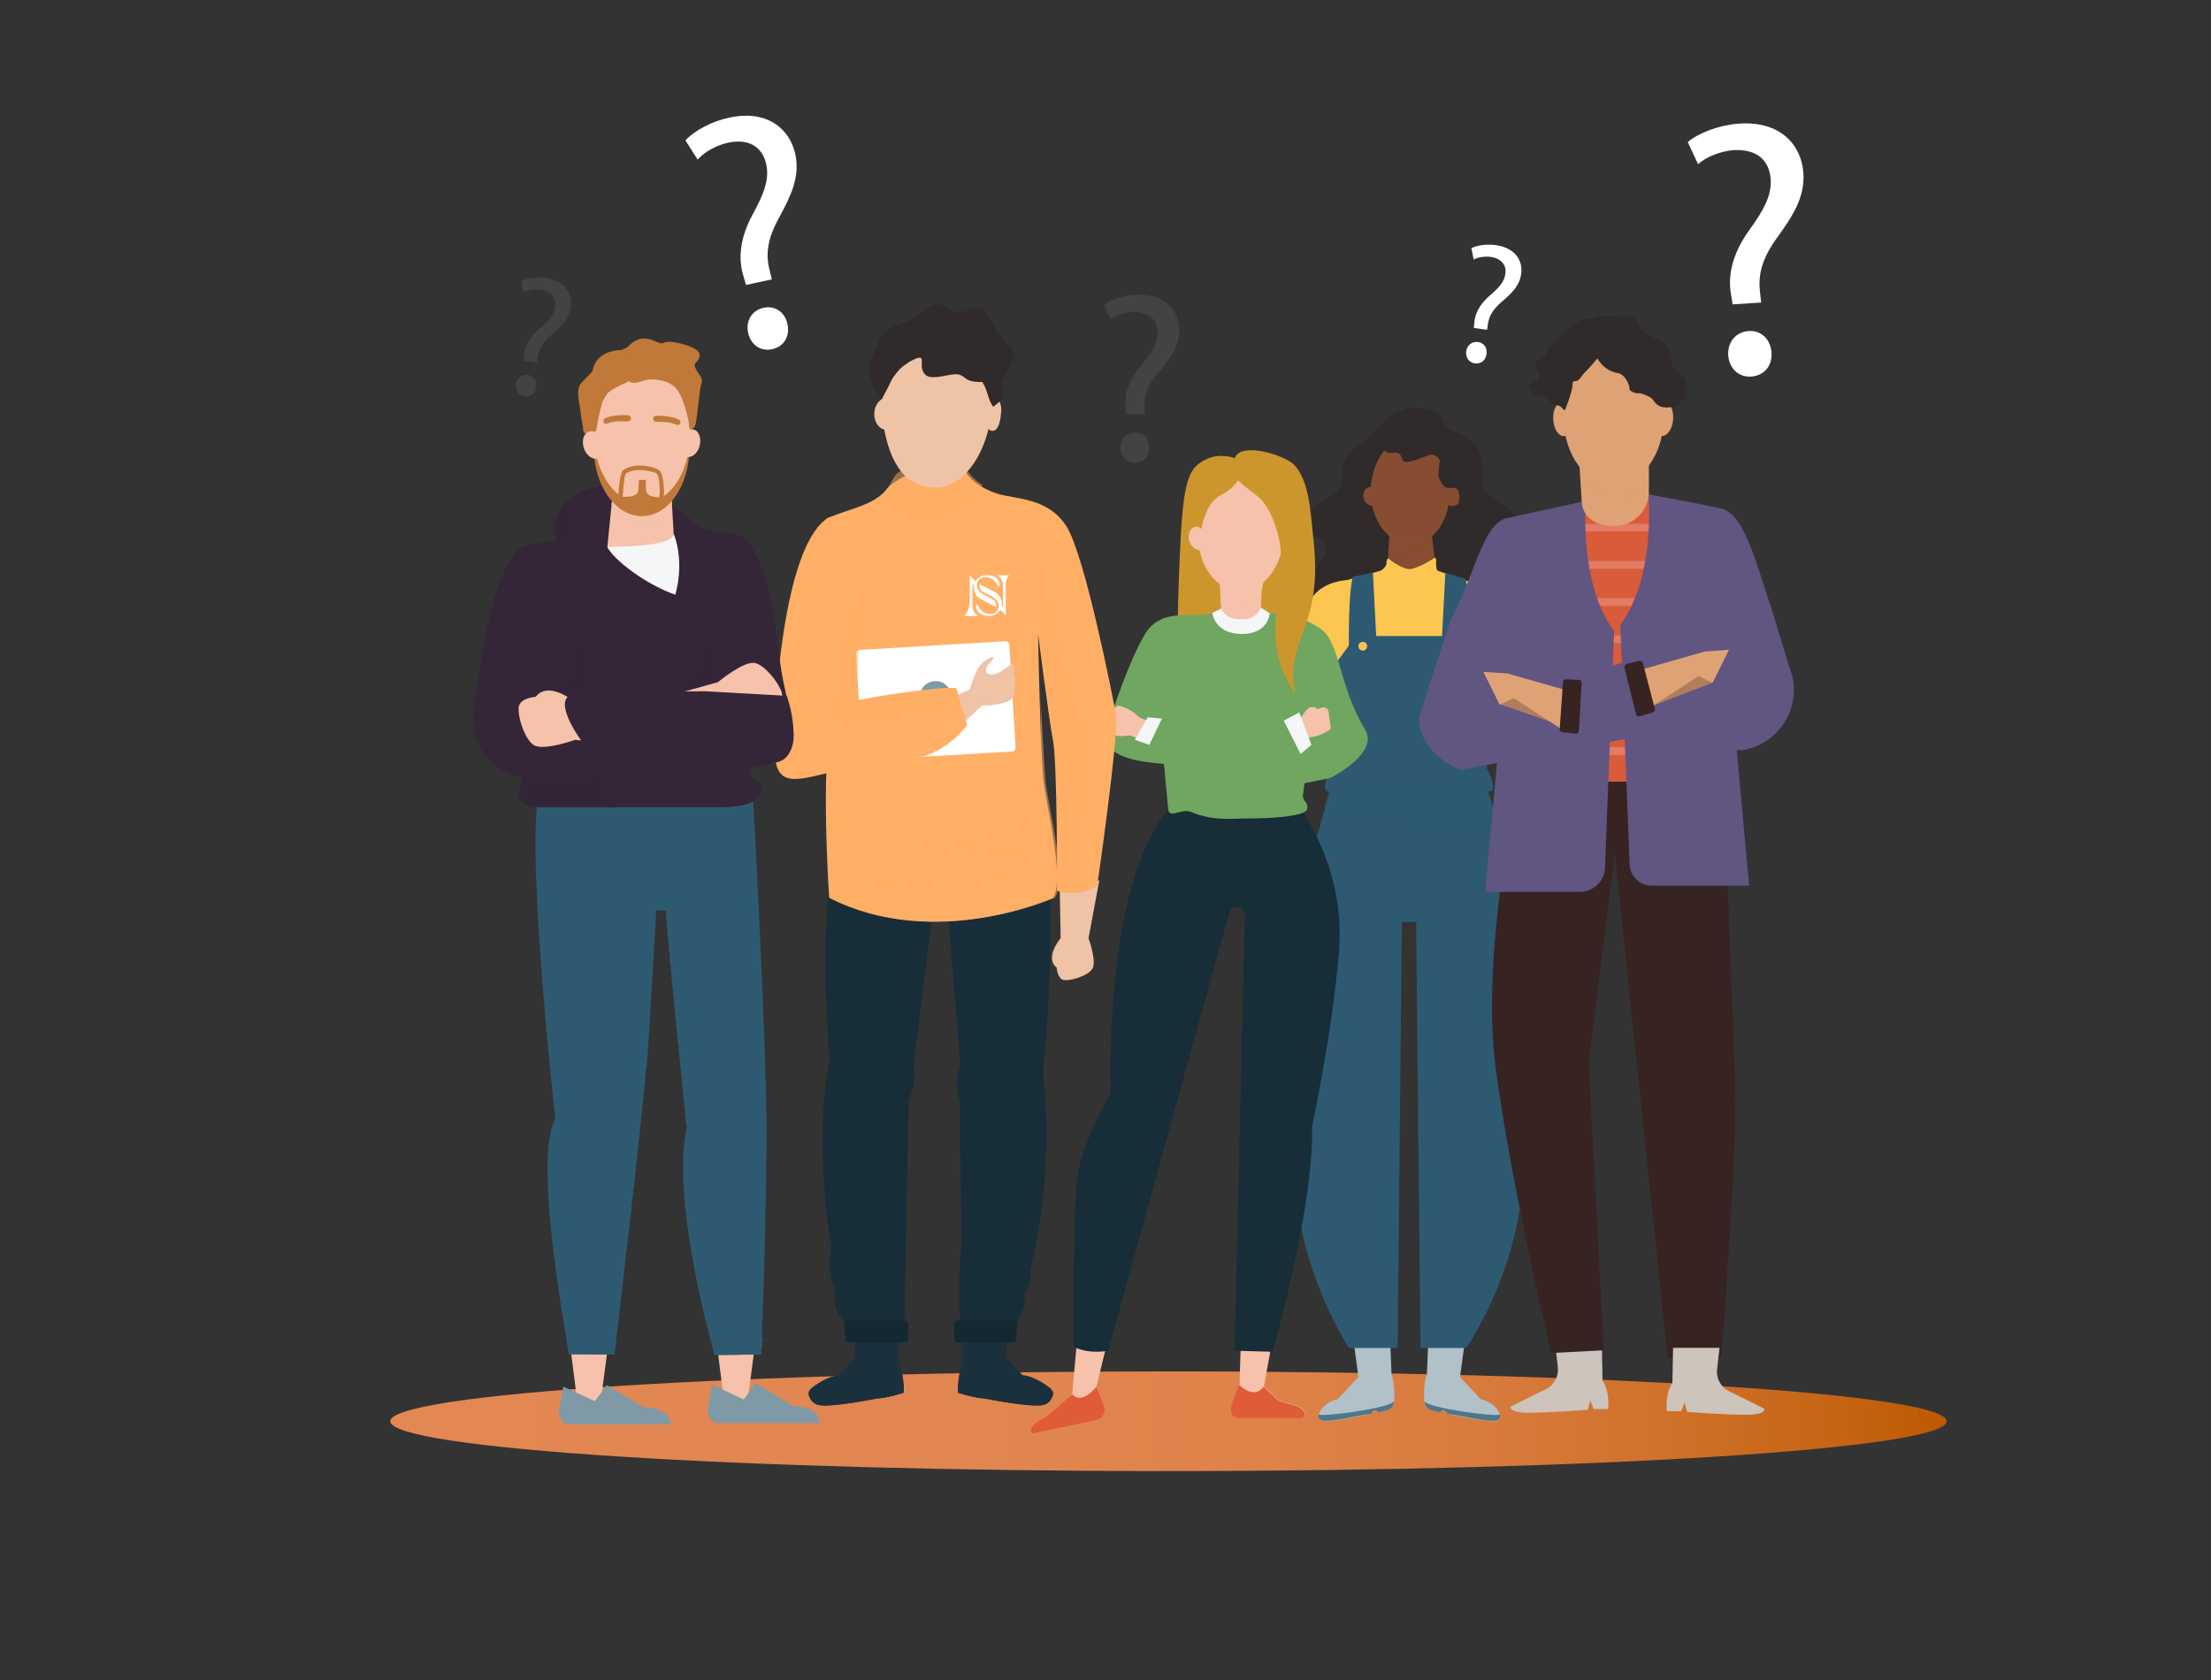 <?xml version="1.0" encoding="utf-8"?>
<!-- Generator: Adobe Illustrator 28.2.0, SVG Export Plug-In . SVG Version: 6.00 Build 0)  -->
<svg version="1.1" id="Layer_1" xmlns="http://www.w3.org/2000/svg" xmlns:xlink="http://www.w3.org/1999/xlink" x="0px" y="0px"
	 viewBox="0 0 1069 812.5" style="enable-background:new 0 0 1069 812.5;" xml:space="preserve">
<rect x="0" y="0" width="1069" height="812.5" fill="#333333" stroke="none"/>
<style type="text/css">
	.st0{fill:url(#SVGID_1_);}
	.st1{fill:#302A2A;}
	.st2{fill:#864D32;}
	.st3{opacity:0.5;}
	.st4{fill:#B0C1C9;}
	.st5{fill:#517688;}
	.st6{fill:#2D5A71;}
	.st7{opacity:0.5;fill:#2D5A71;}
	.st8{fill:#FDC651;}
	.st9{fill:#CD962C;}
	.st10{fill:#F6C2AB;}
	.st11{fill:#DF5C36;}
	.st12{fill:#172D38;}
	.st13{fill:#70A660;}
	.st14{opacity:0.5;fill:#70A660;}
	.st15{fill:#F4F6F8;}
	.st16{fill:#CDC4BC;}
	.st17{fill:#372322;}
	.st18{fill:#DA5B3A;}
	.st19{fill:#3638B6;}
	.st20{fill:#E47B64;}
	.st21{fill:#615582;}
	.st22{fill:#B17D5D;}
	.st23{fill:#DEA274;}
	.st24{fill:#EFC3A6;}
	.st25{fill:#1A313D;}
	.st26{fill:#132830;}
	.st27{fill:#FFAF66;}
	.st28{opacity:0.5;fill:#FFAF66;}
	.st29{fill:#403241;}
	.st30{fill:#FFFFFF;}
	.st31{fill:#8099A7;}
	.st32{fill:#352538;}
	.st33{opacity:0.5;fill:#352538;}
	.st34{opacity:0.5;fill:#F6C2AB;}
	.st35{fill:#C1793A;}
	.st36{fill:#F5F6F8;}
	.st37{fill:#434343;}
	.st38{fill:none;}
</style>
<g>
	<linearGradient id="SVGID_1_" gradientUnits="userSpaceOnUse" x1="188.661" y1="687.268" x2="941.163" y2="687.268">
		<stop  offset="0" style="stop-color:#E38753"/>
		<stop  offset="0.377" style="stop-color:#E28651"/>
		<stop  offset="0.564" style="stop-color:#DE8249"/>
		<stop  offset="0.708" style="stop-color:#D87A3C"/>
		<stop  offset="0.831" style="stop-color:#CF7029"/>
		<stop  offset="0.939" style="stop-color:#C46311"/>
		<stop  offset="1" style="stop-color:#BC5900"/>
	</linearGradient>
	<path class="st0" d="M941.2,687.3c0,13.3-168.5,24.1-376.2,24.1c-207.8,0-376.3-10.8-376.3-24.1c0-13.3,168.5-24.1,376.3-24.1
		C772.7,663.2,941.2,674,941.2,687.3z"/>
	<g>
		<g>
			<path class="st1" d="M733.1,273.2c-4.8,6.1-12.2,11.1-20.2,11.3c-0.8,0-2,0.1-3.8,0.2c-12.6,1-48.3,4.7-64.1,6.4
				c-4.7,0.5-7.6,0.8-7.7,0.8c-1.9,0.2-3.3-6.7-3.4-7.7c-0.2-3.5,1-6.9,2.7-9.9c1.7-3.1,5.5-6.6,4.1-10.5c-1.2-3.4-6-4.1-8-7.1
				c-1.5-2.2-1.2-5.1-0.1-7.5c1.7-3.5,4.9-6.4,8.4-8c3-1.4,5.6-3,6.9-5.8c0.3-0.6,0.5-1.3,0.7-2c0.9-4.2,0.1-9.5,2.9-13.1
				c2.4-3.1,8.2-6.3,13.6-12.4c0.9-1,1.7-1.9,2.6-2.7c0.2-0.2,0.4-0.4,0.6-0.6c4.6-4.2,9.5-6.8,13.6-7.1c5.1-0.3,13.6,0.9,15.5,5.8
				c1.9,4.9,4.3,4.3,7.3,6.1c3.1,1.9,10,3.4,11.6,14.1c0.9,6,0,8.8,0,10.9c0,1.2,0.3,2.1,1.3,3.1c0.4,0.4,0.8,0.8,1.4,1.2
				c5.2,3.9,10.7,7,13.8,12C736.3,255.8,737.9,267.1,733.1,273.2z"/>
		</g>
		<g>
			<path class="st1" d="M733.1,273.2c-4.8,6.1-12.2,11.1-20.2,11.3c-0.8,0-2,0.1-3.8,0.2c0.4-2.5,0.8-5.5,0.6-7.5
				c-0.4-4.1-0.7-2.3-1.6-5c-0.9-2.7,1.8-7,1.6-10.2c-0.2-3.2-3.8-5.2-5.4-10.9c-1.6-5.7,1.9-9.2,1.9-9.2l10.3-7.6
				c0,1.2,0.3,2.1,1.3,3.1c0.4,0.4,0.8,0.8,1.4,1.2c5.2,3.9,10.7,7,13.8,12C736.3,255.8,737.9,267.1,733.1,273.2z"/>
		</g>
		<g>
			<path class="st2" d="M694.7,281.5c-1.9,0.8-4.2,1.6-6.8,2.1H676c-1.8-0.4-3.6-0.9-5.4-1.7l0.1-6.5l1-15.3l0.1-1.2l0.2-2.8l20,0.5
				l0.3,2.6l0.6,5.1l1.4,11.1L694.7,281.5z"/>
		</g>
		<g>
			<path class="st2" d="M706.6,241c-0.7,2.6-3,4.2-5.2,3.6c-2.2-0.6-3.5-3.1-2.8-5.7c0.7-2.6,3-4.2,5.2-3.6
				C706,235.9,707.2,238.4,706.6,241z"/>
		</g>
		<g>
			<path class="st1" d="M664.2,247.4c0,0,1.8,9.2-1.5,15.1c-3.3,5.9-4.6,6.2-3.3,11.6c1.4,5.4,1.7,4.2,1.4,7.3
				c-0.1,1.7-8.1,6.2-15.7,9.8c-4.7,0.5-7.6,0.8-7.7,0.8c-1.9,0.2-3.3-6.7-3.4-7.7c-0.2-3.5,1-6.9,2.7-9.9c1.7-3.1,5.5-6.6,4.1-10.5
				c-1.2-3.4-6-4.1-8-7.1c-1.5-2.2-1.2-5.1-0.1-7.5c1.7-3.5,4.9-6.4,8.4-8c3-1.4,5.6-3,6.9-5.8c0.3-0.6,0.5-1.3,0.7-2
				c0.9-4.2,0.1-9.5,2.9-13.1c2.4-3.1,8.2-6.3,13.6-12.4c0.9-1,1.7-1.9,2.6-2.7c0.2-0.2,0.4-0.4,0.6-0.6l1.9,21.6L664.2,247.4z"/>
		</g>
		<g>
			<path class="st2" d="M701.1,237c0,14.6-8.4,26.5-18.7,26.5c-10.3,0-19.7-11.2-19.7-25.8c0-14.6,9.4-27.2,19.7-27.2
				C692.8,210.5,701.1,222.3,701.1,237z"/>
		</g>
		<g>
			<path class="st2" d="M667.3,237.7c1.4,2.3,0.9,5.1-1.1,6.4c-2,1.3-4.9,0.5-6.3-1.7c-1.4-2.3-0.9-5.1,1.1-6.4
				C663,234.6,665.8,235.4,667.3,237.7z"/>
		</g>
		<g>
			<path class="st1" d="M717.9,237.6c-3,2.6-6.6,5.7-7,6.3c-0.7,1-6.7,1.1-5.7-0.4c0.3-0.5,1.6-8.2-3-7.6c-4.6,0.7-4.9-2-6.1-3.9
				c-1.2-1.9-0.2-6.8,0-8.6c0.2-1.8-2.4-4.4-5.6-3.2c-3.2,1.2-9.9,4.1-11.7,2.9c-1.9-1.2-0.3-4.9-5.8-4.1c-5.4,0.8-5.6-6.3-5.6-6.3
				l0.6-7.5c4.8-4.5,9.9-7.4,14.2-7.7c5.1-0.3,13.6,0.9,15.5,5.8c1.9,4.9,4.3,4.3,7.3,6.1c3.1,1.9,10,3.4,11.6,14.1
				C718,233.1,714.9,234.7,717.9,237.6z"/>
		</g>
		<g class="st3">
			<path class="st2" d="M692.9,264.5c-1.5,2-3.6,3.7-6.5,4c-5.9,0.6-11.6-4.9-14.7-8.2l0.1-1.2c0.3,0.1,0.7,0.3,1.1,0.4
				c2.4,0.8,6,1.6,10.8,1.6c3.5,0,6.2-0.7,8.1-1.6l0.6,0L692.9,264.5z"/>
		</g>
		<path class="st2" d="M723.6,339.5l9.3,39l2.7,46.5l6.6,11.4c0,0,2.7-19.5,4.8-28.8c2.8-12.7,3.7-20.8,2.7-32.5
			c-1.5-18.4-6.7-49.2-6.7-49.2L723.6,339.5z"/>
		<path class="st4" d="M672.8,664.6l-0.7-17h-17.8l2.5,18.3l-10,10.7c-6.7,1.5-10.7,7.3-8.8,9.8c1.9,2.5,14.1-0.7,21.6-2
			c1.2-0.2,2.5-0.4,3.6-0.7l0.4-0.8c0.5-1,1.9-1.2,2.6-0.3l0.4,0.4c1.6-0.3,3.1-0.7,4.2-1c1.9-0.5,3.2-2.1,3.3-4
			C674.5,668.5,672.8,664.6,672.8,664.6z"/>
		<path class="st5" d="M663.1,683.7l0.4-0.8c0.5-1,1.9-1.2,2.6-0.3l0.4,0.4c1.6-0.3,3.1-0.7,4.2-1c1.9-0.5,3.2-2.1,3.3-4
			c0-0.1,0-0.2,0-0.3c-2.2,3.3-34.8,7.7-36.5,6.3c-0.2,0.9-0.1,1.6,0.4,2.2c1.9,2.5,14.1-0.7,21.6-2
			C660.7,684.1,661.9,683.9,663.1,683.7z"/>
		<path class="st4" d="M689.9,664.6l0.7-17h17.8l-2.5,18.3l10,10.7c6.7,1.5,10.7,7.3,8.8,9.8c-1.9,2.5-14.1-0.7-21.6-2
			c-1.2-0.2-2.5-0.4-3.6-0.7l-0.4-0.8c-0.5-1-1.9-1.2-2.6-0.3l-0.4,0.4c-1.6-0.3-3.1-0.7-4.2-1c-1.9-0.5-3.2-2.1-3.3-4
			C688.1,668.5,689.9,664.6,689.9,664.6z"/>
		<path class="st5" d="M699.6,683.7l-0.4-0.8c-0.5-1-1.9-1.2-2.6-0.3l-0.4,0.4c-1.6-0.3-3.1-0.7-4.2-1c-1.9-0.5-3.2-2.1-3.3-4
			c0-0.1,0-0.2,0-0.3c2.2,3.3,34.8,7.7,36.5,6.3c0.2,0.9,0.1,1.6-0.4,2.2c-1.9,2.5-14.1-0.7-21.6-2
			C702,684.1,700.7,683.9,699.6,683.7z"/>
		<path class="st2" d="M642,336l-13.7,44.1l0.4,51.2l-6.6,11.4c0,0-4.2-19.5-6.3-28.7c-2.8-12.7-7.9-29-4.8-40.4
			c4.6-16.7,9.3-44.7,9.3-44.7L642,336z"/>
		<path class="st6" d="M735.2,537.9c0,0,3.1-64,0-90.1c-3.1-26-16.7-68.2-16.7-68.2h-74.4c0,0-13.5,42.1-16.7,68.2
			c-3.1,26,0,90.1,0,90.1c-10,62.3,24.9,114,24.9,114h23.4l2.1-206h6.9l2.1,206h22C708.9,652,745.1,600.3,735.2,537.9z"/>
		<path class="st7" d="M718.2,378.4h-74.4c0,0-1.6,4.8-3.7,12.2l86.7,17.3C722.5,391.8,718.2,378.4,718.2,378.4z"/>
		<path class="st8" d="M730.7,297.1c-1.9-1.5-3.5-13.4-13.8-14.6c-2.6-0.3-5.2-0.8-7.7-1.6l-13.8-4.8c-1.3-0.6-0.6-1.7-1.1-3
			l0.1-2.4c-0.3-0.8-0.4-1.4-1.1-0.8c-1.9,1.5-8.7,5.3-11.9,5.3c-3.1,0-8-3.4-9.9-4.9c-0.7-0.6-0.8,0.3-1.1,1.1l-0.1,1.6
			c-0.6,1.3-1.6,2.4-2.8,3l-16.2,4.5c-22,2.2-20.1,19.3-26.8,31.9l-5.5,17.7l24.8,7.3l3.1-3.4h34.5l32.3-16.4l10,21.8l20.9-9.1
			L730.7,297.1z"/>
		<path class="st6" d="M718.9,371.5v-47.7l-11.8-16.2h-25.8h-25.8l-11.8,16.2v47.7c0,0-5.9,11.2-1.3,11.2c4.5,0,38.9,0,38.9,0
			s34.4,0,38.9,0C724.8,382.7,718.9,371.5,718.9,371.5z"/>
		<g>
			<g>
				<path class="st6" d="M663.8,277l2.1,40.7h-13.6c0,0-0.9-26.4,1.7-38.8L663.8,277z"/>
				<path class="st8" d="M661,312.5c0,1.2-0.9,2.1-2.1,2.1c-1.2,0-2.1-0.9-2.1-2.1c0-1.2,0.9-2.1,2.1-2.1
					C660.1,310.4,661,311.3,661,312.5z"/>
			</g>
			<g>
				<path class="st6" d="M698.8,277l-2.1,40.7h13.6c0,0,0.9-25.2-1.6-37.7L698.8,277z"/>
				<path class="st8" d="M701.6,312.5c0,1.2,0.9,2.1,2.1,2.1s2.1-0.9,2.1-2.1c0-1.2-0.9-2.1-2.1-2.1S701.6,311.3,701.6,312.5z"/>
			</g>
		</g>
		<path class="st2" d="M628.3,413.4l2.8,24.2c0,0,8.1,7.2,3.4,12c0,0,0.4,4.3-1.9,5.5c-2.3,1.2-10.8,0-13-2.9
			c-2.2-2.8-0.1-12.9-0.1-12.9l-3.7-25.2L628.3,413.4z"/>
		<path class="st2" d="M735.9,407l-2.8,24.2c0,0-8.1,7.2-3.4,12c0,0-0.4,4.3,1.9,5.5c2.3,1.2,10.8,0,13-2.9
			c2.2-2.8,0.1-12.9,0.1-12.9l1.1-26.8L735.9,407z"/>
	</g>
	<g>
		<g>
			<path class="st9" d="M596.8,221.5c0,0-7.2-2.7-13.8,0.7c-7,3.6-10.5,7.1-12.1,37c-1.6,29.9-1.4,44.8-1.6,47.2
				c-0.2,2.3,56.9,1.6,56.9,1.6v-74.4L596.8,221.5z"/>
		</g>
		<g>
			<path class="st10" d="M599.9,649.7l-0.6,19.9c0,0-2.8,5.6-4,11.2c-0.6,2.5,1.3,4.9,3.9,4.9h30.2c1.4,0,2.3-1.6,1.5-2.8
				c-0.8-1.2-2.1-2.5-4.1-3.1c-4.4-1.3-8.5-2.5-8.5-2.5l-7.2-6.8l3.8-20.9H599.9z"/>
			<path class="st11" d="M610.9,670.6l7.2,6.8c0,0,4.1,1.2,8.5,2.5c2,0.6,3.3,1.9,4.1,3.1c0.8,1.2-0.1,2.8-1.5,2.8h-30.2
				c-2.6,0-4.5-2.4-3.9-4.9c1.3-5.6,4-11.2,4-11.2C607.1,677.2,610.9,670.6,610.9,670.6z"/>
		</g>
		<g>
			<path class="st10" d="M535.2,649.7l-5.1,21c0,0,2.8,5.1,4,10.4c0.6,2.4-1.3,5.2-3.9,5.7l-30.2,6.4c-1.4,0.3-2.3-1.1-1.5-2.5
				c0.8-1.4,2.1-2.9,4.1-3.9c4.4-2.3,8.2-6.1,8.2-6.1l7.6-6.5l2.2-24.4H535.2z"/>
			<path class="st11" d="M518.4,674.2l-7.6,6.5c0,0-3.8,3.9-8.2,6.1c-2,1-3.3,2.6-4.1,3.9c-0.8,1.3,0.1,2.8,1.5,2.5l30.2-6.4
				c2.6-0.5,4.5-3.3,3.9-5.7c-1.3-5.3-4-10.4-4-10.4C522.2,679.9,518.4,674.2,518.4,674.2z"/>
		</g>
		<path class="st12" d="M596.7,438.8L596.7,438.8c-1.2,0.4-2,1.4-2.4,2.6l-58.5,211.8c0,0-8.8,1.9-16.6-1.8c0,0-0.4-58.2,1.3-78.5
			c1.7-20.3,16.6-44.1,16.6-44.1s-4.1-98.9,27.8-137.5h63.8c0,0,22,28.3,18.7,68.8c-3.4,40.5-13.1,84.9-13.1,84.9s2.7,29.6-19,108.7
			l-18.4-0.5l5-210.7C601.9,439.8,599.2,437.9,596.7,438.8z"/>
		<path class="st13" d="M586.7,296.4c-0.4,0-0.9,0.1-1.3,0.2c-7.4,2.6-23.8-3.3-31.7,9.9c-8.1,13.6-15.6,36.8-18.5,46
			c-5.2,16.2,25.1,16.3,27.7,17c0.1,0,1.4,7.8,0.7,7.6c-0.5-0.2,33.8,11.6,38,11.5c3.4-0.1,3-11.3,2.6-17.3c-0.1-2.1-1.9-3.7-4-3.6
			l-13.4,0.2c-0.6,0-1.1-0.1-1.7-0.4c-6.7-3.1-16.3-1.5-15.5-7.2c0.1-1-0.1-2.1-0.7-3l0,0c-2.3-3.2-7.4-1.3-7,2.7
			c1.2,12.6,2.7,29.3,2.9,31.2c0.5,5.2,6.3-0.6,11.2,1.5c10.5,4.5,20.3,3.1,27.1,3.1c15.6,0,27.3-1.5,28.7-4.1
			c0.9-1.6-0.2-3.5-1.1-4.6c-0.6-0.8-0.9-1.8-0.7-2.9l4.1-30l-0.4,2.6c-0.3,1.9-1.8,3.3-3.7,3.4l-37,1.2c-1.9,0.1-3.5,1.5-3.7,3.3
			l-2.6,17.5c-0.4,2.7,2,4.9,4.6,4.4l51.2-10.2c0.4-0.1,0.7-0.2,1.1-0.4c3.5-1.8,22.8-12.6,16.4-23.2c-13-21.4-11.9-42.4-21.7-48.9
			c-11.9-7.9-23.2-7.5-24.4-7.5c-0.1,0-0.1,0-0.2,0L586.7,296.4z"/>
		<path class="st14" d="M625.6,337c0,0-12,12.2-29.2,18.3l32.6-8.7C629,346.7,630.1,345.2,625.6,337z"/>
		<path class="st14" d="M563.6,377.1l38.6,1.2c0,0-21.3-1.7-39.3-8.8C563.5,376,563.6,377.1,563.6,377.1z"/>
		<path class="st15" d="M609.7,293.9l4.2,2.7c0,0-0.5,10-13.5,10c-13.1,0-14.3-10.2-14.3-10.2l4.4-2.1L609.7,293.9z"/>
		<g>
			<path class="st10" d="M627.1,359.7c0,0,3.9-2.9,5.9-3.1c1.9-0.2,4.9-0.6,9.6-3.4c0.6-0.3,0.9-1,0.8-1.7l-1.1-7.4
				c-0.2-1.5-1.8-2.4-3.2-1.9l-1.9,0.7c0,0-1.9-1.5-3.7-0.9c-1.8,0.6-5,5.7-5,5.7l-3.7,1.8L627.1,359.7z"/>
		</g>
		<g>
			<path class="st10" d="M556.4,348.8c0,0-4.7-1-6.2-2.5c-1.4-1.3-3.6-3.3-8.8-5c-0.6-0.2-1.4,0-1.8,0.5l-4.9,5.7
				c-1,1.1-0.7,2.9,0.6,3.6l1.8,1c0,0,0.1,2.4,1.7,3.4c1.6,1,7.6,0.1,7.6,0.1l3.8,1.6L556.4,348.8z"/>
		</g>
		<polygon class="st15" points="561.8,347.5 554.9,346.9 548.7,357.8 555.7,360.2 		"/>
		<polygon class="st15" points="628.8,364.6 634.1,360.2 628.2,344.5 620.7,348.5 		"/>
		<g>
			<path class="st10" d="M598.5,299.4l2.5,0.1c3.9,0.1,7.3-2.2,8.6-5.6l0.2-4C609.6,285,612,277,612,277l-22.5-0.6l0.6,13.1
				c-0.1,1.4,0.4,4.8,0.4,4.8C591.9,297.4,594.8,299.3,598.5,299.4z"/>
		</g>
		<g class="st3">
			<path class="st10" d="M590.2,287.3c1.2,2.6,3.3,4.8,6.4,5.2c5.5,0.6,10.8-5.5,13.4-8.8c0.5-0.7,0.5-1.7,0.8-2.1
				c-0.5,0.3-0.9,1.2-2.2,1.7c-2.1,0.8-5.3,1.6-9.6,1.6c-3.1,0-5.5-0.7-7.2-1.6l-2-0.6L590.2,287.3z"/>
		</g>
		<g>
			<g>
				<path class="st10" d="M579.4,258.3c-0.5,14.8,8.4,27.1,19.7,27.5c11.4,0.4,21-11.4,21.4-26.2c0.5-14.8-8.4-27.1-19.7-27.5
					C589.5,231.8,579.9,243.5,579.4,258.3z"/>
			</g>
		</g>
		<g>
			<path class="st10" d="M574.7,259.9c0,3.1,2.7,6,4.9,6c2.2,0,4-2.5,4-5.6c0-3.1-2.9-5.6-5.1-5.6
				C576.2,254.9,574.7,256.9,574.7,259.9z"/>
		</g>
		<g>
			<path class="st9" d="M597.3,220.9c-5.6,11.2,7.9,15.2,13,21.3c5.6,6.6,9.4,19.7,9.1,28.4c-0.8,23.8-8.9,42.8,6.8,64.6
				c-3.2-13.2,1.7-23.3,5.8-35.3c4.5-13.2,4.5-26.7,2.9-40.4c-1.2-10.3-1.6-27-9.3-34.8C621.2,220.2,600.9,213.8,597.3,220.9z"/>
		</g>
		<g>
			<path class="st9" d="M598.6,232.2c0,0-2.5,4.4-8.1,7.1c-7.9,3.8-9.6,16.4-9.6,16.4l-3.2-1.8l6.2-23.4L598.6,232.2z"/>
		</g>
	</g>
	<path class="st16" d="M752,650.7l1.2,10.4c0.5,4.5-1.8,8.8-5.8,10.7l-17,8.4c0,0-1.2,3,8.8,3c10,0,28.5-1.4,28.5-1.4l1.2-4.6
		l1.6,4.2h7c0,0,1-8.2-2.7-13.7l-0.3-16.9H752z"/>
	<path class="st17" d="M780.7,412.1l25.6,244.6h25.9c0,0,8.8-111.4,6.5-139.3l-5.4-142h-98.6c0,0-19,83.6-11.6,140.6
		c7.4,57.1,26.9,138.3,26.9,138.3l25.4-1.3l-7.3-139L780.7,412.1z"/>
	<polygon class="st18" points="794,237.8 806.8,242.9 810.5,378 751,378 756.4,255.8 764.8,242.2 773.6,240.9 	"/>
	<g>
		<polygon class="st19" points="753.3,325.3 753.1,329 809.2,329 809.1,325.3 		"/>
		<polygon class="st20" points="810.2,365.1 810.1,361.3 751.7,361.3 751.5,365.1 		"/>
		<polygon class="st19" points="752.5,343.3 752.3,347 809.7,347 809.6,343.3 		"/>
		<polygon class="st20" points="754.9,289.3 754.7,293 808.2,293 808.1,289.3 		"/>
		<polygon class="st20" points="758.3,253.3 756.4,255.8 756.3,257 807.2,257 807.1,253.3 		"/>
		<polygon class="st20" points="755.7,271.3 755.5,275 807.7,275 807.6,271.3 		"/>
		<polygon class="st20" points="754.1,307.3 753.9,311 808.7,311 808.6,307.3 		"/>
	</g>
	<path class="st21" d="M797,239.1c0,0,3.8,39.6-13.6,63l4.5,115.9c0.2,5.7,4.9,10.3,10.7,10.3h47.1l-10.4-113.8l-17.2,21.5L753,329
		l0.4,24.1l88.3,9.8c16.8-2.3,28.3-18.2,25.1-34.9l0,0l-10.3-33.7c-6.8-19.4-12.7-45.8-24.3-48.4C817.3,242.7,797,239.1,797,239.1z"
		/>
	<polygon class="st22" points="828,330.2 787.3,345.8 835.9,314.2 	"/>
	<path class="st21" d="M766.7,244.1c-0.5,8-1.4,40.4,13.4,60.7c0.2,0.3,0.3,0.6,0.3,0.9l-4.4,114c-0.3,6.5-5.6,11.6-12.1,11.6h-44.3
		c-0.8,0-1.5-0.7-1.4-1.5l8.5-92.7c0.2-1.7-2.4-2.2-2.8-0.5l0,0c-0.2,1,0.6,1.9,1.6,1.7l60.9-18.4c0.9-0.2,8.2,6.8,8,7.7l0.4,18.7
		c-0.1,0.6-9,11.1-9.7,11.2l-78.4,14.7c-0.2,0-0.4,0-0.5,0c-6.2-1.8-21.5-11.9-19.9-26c0-0.1,0-0.2,0.1-0.3l15-46.3
		c0-0.1,0.1-0.2,0.1-0.2c11.1-19.9,15.3-46.2,26.9-48.8c12.4-2.7,30.8-6.7,36.7-8C765.9,242.4,766.7,243.2,766.7,244.1z"/>
	<path class="st23" d="M797.2,224.5l0,14c-0.4,8.6-7.3,15.5-15.9,15.8l0,0c-9,0.3-16.2-3.3-16.6-12.3l-1-16.3L797.2,224.5z"/>
	<g class="st3">
		<path class="st23" d="M797.1,225.2l0.1,10.2c-2.2,2.2-7.2,4.2-10.9,4.6c-8,0.7-15.9-5.2-20.8-9.8v-2.8c0,0,0,0,0.1,0
			c3.6,1.1,9.1,2.2,16.5,2.2c5.3,0,9.4-1,12.3-2.2L797.1,225.2z"/>
	</g>
	<g>
		<path class="st23" d="M760.1,202.4c0.4,4.5-1.4,8.3-3.9,8.5c-2.5,0.2-4.9-3.2-5.2-7.7c-0.4-4.5,1.4-8.3,3.9-8.5
			C757.4,194.5,759.8,197.9,760.1,202.4z"/>
	</g>
	<g>
		<path class="st23" d="M808.9,203.3c-0.5,4.5-3,7.8-5.5,7.5c-2.5-0.3-4.1-4.2-3.6-8.6c0.5-4.5,3-7.8,5.5-7.5
			C807.8,195,809.4,198.9,808.9,203.3z"/>
	</g>
	<g>
		<ellipse class="st23" cx="780.2" cy="202.4" rx="24.1" ry="32.1"/>
	</g>
	<g>
		<path class="st1" d="M774.3,155.3c-0.7,0-7.2-4.7-15.5,3.2c-8.3,7.9-6.4,6.4-8.7,8.5c-2.3,2.1-1.7,4.3-4.8,6.3
			c-3.1,1.9-3.6,2.9-2.3,5.2c1.3,2.3,2.3,4.6-0.7,6.1c-2.9,1.5-4.1,1.9-2.6,3.2c1.5,1.3,0.2,3.1,3.7,3.7c3.4,0.6,5.3,0.9,5.9,2.4
			c0.6,1.5,1.9,1.5,3.6,2c1.7,0.6,2,0.9,2.6,1.7c0.6,0.9,1.2,0.6,1.2,0.6s3.5-8.5,3.6-12.1c0.2-3.6,1.3,0.1,4-3.6
			c2.7-3.7,3.3-3.4,5.6-6.3c2.3-2.9,0.9-1.1,2.8-3.2C774.7,170.8,774.3,155.3,774.3,155.3z"/>
	</g>
	<g>
		<path class="st1" d="M770.2,166.3c0,0,0.6,11.3,11.2,14c0,0,3-0.3,5.3,4c2.3,4.3-0.1,3.9,2.6,5.2c2.7,1.4,2.4-0.2,6.7,1.7
			c4.3,1.8,2.9,3.1,6,5c3.2,1.8,9.3,0.4,10.2-1.1c0.9-1.5,2.3-2,2.7-3.5c0.4-1.5,0-8.3,0-8.3s-5.2-3.7-6.9-8
			c-1.7-4.3,0.6-6.2-3.2-8.9c-3.7-2.8-9.5-5.2-10.6-6.5c-1.1-1.2-2.6-7.4-7.4-7.1c-4.9,0.3-10.9-0.2-13,0c-2.1,0.2-3.3,2-3.6,4
			C769.9,158.8,770.2,166.3,770.2,166.3z"/>
	</g>
	<polygon class="st23" points="789.2,325.1 824.1,315.1 835.9,314.2 828,330.2 821.2,327 795.4,343.8 	"/>
	<path class="st17" d="M785.4,322.8l5.6,22.6c0.2,0.8,1,1.2,1.8,1l6.4-1.9c0.7-0.2,1.1-1,0.9-1.7l-5.8-22.2c-0.2-0.7-0.9-1.2-1.7-1
		l-6.2,1.5C785.7,321.3,785.3,322.1,785.4,322.8z"/>
	<polygon class="st22" points="724.7,340.4 765.3,354.4 721.5,331.3 	"/>
	<polygon class="st23" points="763.9,335.7 728.9,325.7 717.2,324.9 725.1,340.8 731.9,337.6 757.7,354.4 	"/>
	<path class="st17" d="M764.7,330.2l-1.3,23.3c0,0.8-0.7,1.4-1.5,1.3l-6.6-0.7c-0.7-0.1-1.3-0.7-1.2-1.5l1.6-22.8
		c0.1-0.8,0.7-1.3,1.5-1.3l6.4,0.3C764.1,328.7,764.7,329.4,764.7,330.2z"/>
	<path class="st16" d="M831.4,651.7l-1.2,10.4c-0.5,4.5,1.8,8.8,5.8,10.7l17,8.4c0,0,1.2,3-8.8,3c-10,0-28.5-1.4-28.5-1.4l-1.2-4.6
		l-1.6,4.2h-7c0,0-1-8.2,2.7-13.7l0.3-16.9H831.4z"/>
	<g>
		<path class="st24" d="M512.3,425.8l0.5,27.9c0,0-8,9.5-1.9,14.2c0,0,0.3,5,3,5.9c2.8,1,12.3-1.8,14.3-5.4
			c2.1-3.6-1.9-14.7-1.9-14.7l5.2-27.9H512.3z"/>
		<path class="st12" d="M409.7,386.2l96.6,0c0,0,4.8,68.9-2,131.7c0,0,6.1,47.8-6.2,96.4c0,0,1.6,4.7-2.9,12c0,0,1.3,6.2-3.5,12.5
			l-27.4,3.9c0,0-1.4-25.4,0.7-41.8c0,0-1.1-54.3-0.7-68.7c0,0-3.8-5.9,0-17l-7-87.6l-4.8,0.7l-10.8,86.9c0,0,1.7,7.7-2.4,17
			l-2.1,110.5l-28.7-4.1c0,0-6.5-4.3-4.4-13.7c0,0-4.9-9.6-2.1-21.5c0,0-9-49.8-0.9-90.2C401.1,513.2,393.1,425.5,409.7,386.2z"/>
		<g>
			<path class="st25" d="M434.7,647.1v12.1c0,0,2.6,5.5,2.2,14.3c0,0-6.4,2.3-13.1,2.8c0,0-21.9,4.4-27.9,3.1
				c-3.1-0.7-4.3-3.1-4.8-4.9c-0.3-1.1,0.1-2.3,1.1-3.1c2.5-2,8.1-5.9,13.5-6.4l7.7-8.2V648L434.7,647.1z"/>
			<path class="st25" d="M436.9,673.5c0.1-1.7,0-3.2-0.1-4.6c-3.1,1.2-8.3,2.9-13.8,3.3c0,0-21.9,3.4-26.1,2.8
				c-2.1-0.3-4.1-1.3-5.8-2.1c-0.2,0.5-0.2,1.1-0.1,1.7c0.5,1.8,1.7,4.2,4.8,4.9c6,1.3,27.9-3.1,27.9-3.1
				C430.6,675.8,436.9,673.5,436.9,673.5z"/>
		</g>
		<g>
			<path class="st25" d="M465.4,647.1v12.1c0,0-2.6,5.5-2.2,14.3c0,0,6.4,2.3,13.1,2.8c0,0,21.9,4.4,27.9,3.1
				c3.1-0.7,4.3-3.1,4.8-4.9c0.3-1.1-0.1-2.3-1.1-3.1c-2.5-2-8.1-5.9-13.5-6.4l-7.7-8.2V648L465.4,647.1z"/>
			<path class="st25" d="M463.2,673.5c-0.1-1.7,0-3.2,0.1-4.6c3.1,1.2,8.3,2.9,13.8,3.3c0,0,21.9,3.4,26.1,2.8
				c2.1-0.3,4.1-1.3,5.8-2.1c0.2,0.5,0.2,1.1,0.1,1.7c-0.5,1.8-1.7,4.2-4.8,4.9c-6,1.3-27.9-3.1-27.9-3.1
				C469.6,675.8,463.2,673.5,463.2,673.5z"/>
		</g>
		<path class="st26" d="M437.2,649.2h-25.3c-0.8,0-2.8,0.1-3-0.7l-0.8-9.2c-0.2-1.1,1.8-0.8,3-0.8l26.2,0.1c1,0,1.8,0.8,1.8,1.8v7.2
			C438.9,648.4,438.1,649.2,437.2,649.2z"/>
		<path class="st26" d="M463.2,649.2h25.7c0.8,0,2.1,0,2.2-0.8l0.9-9.1c0.2-1.1-2.1-0.8-3.2-0.8l-25.6,0c-1,0-1.8,0.8-1.8,1.8l0,7.2
			C461.4,648.4,462.2,649.2,463.2,649.2z"/>
		<g>
			<path class="st27" d="M465,219.1c-1.7,10.2,8.5,16.8,17.1,19.6c8.5,2.8,24.4,1.6,33.5,15.8c9.1,14.2,22.5,83.4,23.9,90.4
				c1.8,9.2-9,83.4-9,83.4s-7.4,5.8-19.4,2.6c0,0,0.1-62.4-2-73.2c-2.1-11-7.2-51-7.2-51s1.1,59.7,2.8,72.2
				c1.7,12.5,10.1,46.8,4.5,55.3c0,0-57.4,26-108.3,0c0,0-3.6-52.4,0-79.9c1.4-10.4-1-34.6-1-34.6s-10.5-64.8,0.7-69.4
				c11.3-4.6,22.4-6.2,28.3-14C434.9,228.8,465,219.1,465,219.1z"/>
		</g>
		<g>
			<path class="st28" d="M475.1,234.6c-5.7-3.6-10.3-8.8-9.1-15.9c0,0-27.4,3.7-33.3,11.4c-0.8,1-4.4,7.9-5.3,8.8l0,0
				c0,0,7,12.5,20.3,11.2C460.9,248.8,475.1,234.7,475.1,234.6L475.1,234.6z"/>
		</g>
		<g>
			<path class="st28" d="M522.7,351.8c-5.9-9.2-19.9-77.4-19.9-77.4v32c0,0,4.2,41.9,6.5,52.7c2.4,11.4,2.7,71.5,2.7,71.5
				c3.5,0.7,9.7,2.5,12,0C515.8,423.1,528.1,360.2,522.7,351.8z"/>
		</g>
		<g>
			<g>
				<path class="st29" d="M504,330.2c0-0.1,0-0.2,0-0.3v0C504,330,504,330.1,504,330.2z"/>
			</g>
			<g class="st3">
				<path class="st27" d="M502.9,334.4c0.8,15.8,1,63.9-12.7,68.4c-14.7,4.8-38.5,6.3-46.9,4.5c0,0,8.6,6.6,43.2,4.8
					c34.6-1.8-25.9,30.8-84.9,9.2c-0.3-0.1-0.6-0.2-1-0.3c0.5,8,1.2,13.1,1.2,13.1c50.9,26,108.3,0,108.3,0
					c5.7-8.5-2.8-42.9-4.5-55.3C505.1,374.4,503.3,341.2,502.9,334.4z"/>
			</g>
		</g>
		<g>
			<path class="st24" d="M484.1,198.5c-0.9,16.6-9,7.2-6.3,7.4c-3.3-0.2-5.7-3.8-5.5-8c0.2-4.3,3.1-7.6,6.3-7.4
				C481.8,190.7,484.3,194.3,484.1,198.5z"/>
		</g>
		<g>
			<path class="st24" d="M434.5,200.4c-0.2,4.3-3.1,7.6-6.3,7.4s-5.7-3.8-5.5-8c0.2-4.3,3.1-7.6,6.3-7.4
				C432.2,192.6,434.7,196.2,434.5,200.4z"/>
		</g>
		<path class="st24" d="M450.8,235.8c-14.5-0.8-22.1-14.3-24.4-35.8c-2-18.8,13.6-33.7,28.1-32.9c14.5,0.8,27.6,17.1,24.4,35.8
			C475.8,221,465.3,236.5,450.8,235.8z"/>
		<g>
			<path class="st1" d="M445.7,174.2c0,1.2-0.1,3.1,0,3.7c0.3,1.6,1.2,3.2,2.5,3.9c0.9,0.5,2,0.6,3.1,0.6c3.8,0.1,7.9-1.6,11.6-1.4
				c1.7,0.1,3,1.3,4.4,2.3c2.7,1.8,7.6,1.4,7.6,1.4c2.5,3.5,2.8,8.8,5.3,12c0.6-0.4,1.2-0.9,1.8-1.4c3.5-2.9,3.7-3.4,2.5-8
				c-0.9-3.6,1.6-5.2,2.8-8.1c1.7-4,4.7-7.7,1.6-10.8c-3.9-4.1-6.8-7.3-9.3-12.6c-1.4-3-3.3-6.2-6.3-6.8c-4.9-0.9-8.7,4.5-13.7,1.2
				c-1.8-1.2-3.5-2.8-5.7-3c-2.2-0.3-4.3,0.9-6.1,2.3c-2.2,1.8-4.3,3.8-6.9,5c-4.3,1.9-9.2,2.6-12.8,6.1c-2.4,2.3-3.7,5.5-4.9,8.6
				c-1,2.6-2.8,5.7-3.1,8.5c-0.3,3.2,1.6,10.1,4.1,12.1c1.2,1,2.1,3.3,2.1,3.3s3.9-7.2,4.5-8.8c0.7-1.6,3.9-5.9,6.1-7.4
				c2.2-1.6,2.9-2.1,4.7-2.9C443,173.3,445.6,172,445.7,174.2z"/>
		</g>
		<g>
			<path class="st30" d="M489.3,363.4l-70.4,4.2c-1,0.1-1.9-0.7-2-1.7l-3-49.6c-0.1-1,0.7-1.9,1.7-2l70.4-4.2c1-0.1,1.9,0.7,2,1.7
				l3,49.6C491.1,362.5,490.3,363.4,489.3,363.4z"/>
			<path class="st31" d="M459.9,336.5c0.3,4.2-2.9,7.8-7.1,8c-4.2,0.3-7.8-2.9-8-7.1c-0.3-4.2,2.9-7.8,7.1-8
				C456.1,329.1,459.7,332.3,459.9,336.5z"/>
		</g>
		<path class="st24" d="M454.9,339.8l13.9-6.4c0,0,2.3-7.3,4.2-10.4c1.9-3.1,5.9-5.5,7.1-5.2c1.2,0.2-2.6,4.1-2.6,4.1
			s-1.3,1.7-0.6,3.1c0.6,1.3,3,1.4,4.9,0.8c1.9-0.6,7.5-4.8,7.5-4.8s2.1,2,0.7,5.3c0,0,1.6,1,0.5,4.1c0,0,0.9,1.3-0.3,3.7
			c0,0,0.8,2.1-1,3.9c-1.8,1.7-9,3.6-14.3,3.1l-14.2,13.3L454.9,339.8z"/>
		<path class="st27" d="M467.6,350.6c0,0-7.4,10.8-20.9,15.1c0,0-28.1,3.5-44.1,7.5c-20.2,5-28.3,7.6-28.2-13.3
			c0.1-25.5,5.6-98.4,26.5-109.7c0,0,12.9,59.2,10,77.1l-2,12.4c0,0,44.7-8.5,53.5-6.8L467.6,350.6z"/>
		<g>
			<path class="st28" d="M415.6,287.6c0,0-1.9,51.9-0.3,51.3c11.9-4.1,46.4-6.5,46.8-6.3c-0.1,2.6,1.6,4.3,1.6,4.3
				c-18.9,8.1-42.3,9.4-56.7,11.3c-5.2,0.7,4.4-45.6,4.4-45.6L415.6,287.6z"/>
		</g>
	</g>
	<g>
		<g>
			<path class="st10" d="M294.2,649.2l-3.5,26.4l15.3,7.5c0,0,9.1-0.2,9.4,4.7h-35.4c-2.2,0-3.8-2.1-3.3-4.3l2-8.8l-3.2-25.5H294.2z
				"/>
			<g>
				<path class="st10" d="M365.2,649.2l-3.5,26.4l15.3,7.5c0,0,9.1-0.2,9.4,4.7H351c-2.2,0-3.8-2.1-3.3-4.3l2-8.8l-3.2-25.5H365.2z"
					/>
				<path class="st31" d="M383.2,679.9l-17.8-11.1l-5.8,8l-15.3-7.2l-2,11c-0.7,3.9,1.6,7.6,4.6,7.6h49.5
					C395.9,679.5,383.2,679.9,383.2,679.9z"/>
				<path class="st6" d="M364,383.8c0,0,6.6,119.3,6.6,162.5c0,47.6-2.6,108.7-2.6,108.7l-22.5,0.3c0,0-21.4-73.7-13.5-109.9
					c0,0-8.7-83.1-10.1-105.1h-4.6l-3.5,60.1c-1.6,28.1-16.7,154.6-16.7,154.6l-21.9-0.1c0,0-18.1-95.1-6.7-113.7
					c0,0-13.6-121.2-8.4-155.5L364,383.8z"/>
				<path class="st6" d="M345.5,655.3L368,655c0,0,0.3-2.8,0.8-7.8h-25C344.8,652,345.5,655.3,345.5,655.3z"/>
				<path class="st32" d="M249.7,266.3c4.8-4.5,19.7-4.8,19.7-4.8s-5.2-9.5,5.5-19.7c10.7-10.1,38-12.3,63.4,13.6l21.5,4.6
					c3.9,1.1-7.6,1.8-7,5.9c1.4,10.7,2.6,30.4,5.2,53.3c7.7,26.1,4.8,56.8,4.8,56.8s4.5,0.5,5.2,5.1c0.7,4.6-3.8,9.3-19.7,9.3
					c-15.9,0-71.5,0-83.6,0c-12.1,0-15.8-2.8-12.7-10.8L249.7,266.3z"/>
				<path class="st33" d="M273.9,242.7c-9.5,9.8-4.6,18.8-4.6,18.8s8.3-3.5,15-4.4C284.3,257.1,273.8,251,273.9,242.7z"/>
				<path class="st33" d="M282.6,296.4L254,322.6l-2.1,57.1c-3.1,8,0.5,10.8,12.7,10.8c4.9,0,18.4,0,33.8,0
					C278.5,368.3,282.6,296.4,282.6,296.4z"/>
				<path class="st32" d="M249.7,266.3c4-5.3,17.8-0.2,23.6,3.2c7,4.1,12.5,16,8.5,31.5c-3.6,13.8-14,47.3-14,47.3l50.1-19.5
					c2.6,0.4-7.7,27.9-8.3,30.4l13.7-1.9c-0.5,1.8-5.2,7.9-6.9,8.3c-10.3,2.8-39.7,18-65.3,10.4c-16.4-4.9-25.5-17.8-21.5-38.3
					C233.1,318.5,236.2,283.9,249.7,266.3z"/>
				<path class="st32" d="M361.2,261.4c-4-5.3-20.8-4.7-26.5-1.3c-7,4.1-12.5,16-8.5,31.5c3.6,13.8,14,47.3,14,47.3l-38.2,5.4
					c-2.6,0.4-4.3,2.9-3.6,5.5l3.5,13.6c0.5,1.8,1.8,3.2,3.6,3.7c10.3,2.8,42.5,9.4,68.1,1.8c16.4-4.9,8.9-20,4.9-40.5
					C374.8,309.2,374.7,279.1,361.2,261.4z"/>
				<path class="st10" d="M315.7,338.7l-37.6,0.9c0,0-12.8-10.8-19.1-2.6c0,0-6.7,0.4-8,4.1c-1.3,3.7,2.4,16.5,7.2,19.3
					c4.8,2.8,19.8-2.6,19.8-2.6l39.7,3.2L315.7,338.7z"/>
				<path class="st33" d="M343.4,291.5l2.1,38.8c0,0-3.2,5.7-18.5,5.7C346.8,313.9,343.4,291.5,343.4,291.5z"/>
				<path class="st10" d="M318.3,360.8l35-13.8c0,0,15.7,5.7,18.8-4.2c0,0,6.1-2.7,6.1-6.6c-0.1-3.9-8-14.7-13.4-15.6
					c-5.5-0.9-17.7,9.3-17.7,9.3l-38.4,10.7L318.3,360.8z"/>
				<path class="st32" d="M282,359.5c0,0,77.7,10.2,91.7,9.4c14-0.7,10.1-22.7,6.7-32.4l-39.2-2.2c0,0-29.1,0-62,1.1
					C264,335.9,282,359.5,282,359.5z"/>
				<path class="st10" d="M324.2,266.6l-28.7-0.6c-1.1,0-2-1-1.8-2.1l2-19.8l0.2-1.5l0.1-1.1c0.1-1,0.9-1.7,1.9-1.7l25.1,0.5l0,0
					c1,0,1.8,0.8,1.8,1.8l0.3,5.7l1,16.8C326.2,265.7,325.3,266.7,324.2,266.6z"/>
				<path class="st34" d="M325.1,247.8c-1.7,2.8-4.3,5.2-8,6c-8.1,1.7-16.9-5.4-21.5-9.7l0.2-1.5c0.4,0.1,0.9,0.3,1.5,0.4
					c3.3,0.7,8.4,1.4,15,0.7c4.7-0.5,8.2-1.9,10.7-3.3l1.7,0L325.1,247.8z"/>
				<path class="st10" d="M333.8,213c-1.1,18-11.6,32.1-24.8,31.3c-13.2-0.8-23.1-16-22-34c1.1-18,12.6-32,25.9-31.2
					C326,179.9,334.8,195,333.8,213z"/>
				<path class="st35" d="M310.5,249.6c-12.8,0.1-23.2-14.5-23.4-32.7c0-1.7,0.1-3.5,0.2-5.1c0.5,17.7,10.9,31.8,23.4,31.7
					c11.5-0.1,20.9-12.2,22.6-27.9c0,0.3,0,0.6,0,0.9C333.4,234.7,323.2,249.5,310.5,249.6z"/>
				<path class="st35" d="M302.8,168.6c0,0-2,13.2,1,15.6c3,2.4,7.3-0.6,10.3-0.7c3.1-0.1,9.2,0.2,12.9,4.5
					c3.7,4.3,5.9,15.6,5.9,15.6l0.4,3.7c0,0,2.4,1,3.1-2.4c0.7-3.4,2-17.7,2.6-19c0.6-1.3,0.6-2.7-0.7-4.5c-1.3-1.8-3-4.5-2.3-5.5
					c0.8-1,3.7-3.3,1.5-6c-2.2-2.7-14.2-5.9-16.7-4.1C318.4,167.6,311.1,158.4,302.8,168.6z"/>
				<path class="st35" d="M300.3,169.3c0,0-12.1-0.3-13.8,10.1c0,0-1.8,2.2-5.2,5.5c-3.4,3.4-0.9,10.3-0.6,14.2
					c0.3,3.9,1.4,7.3,1.2,8.4c-0.2,1.1,1.6,3.6,3.7,3c2.1-0.6,2.8-2.9,2.8-2.9s2.2-14.7,4.8-17c2.5-2.3,6.6-4.4,8.9-5.2
					c2.3-0.8,3-2.8,3.1-3c0-0.3-0.7-14.9-0.7-14.9L300.3,169.3z"/>
				<path class="st10" d="M291.5,213.7c1.2,3.6,0.1,7.2-2.5,8c-2.5,0.8-5.5-1.4-6.7-5c-1.2-3.6-0.1-7.2,2.5-8
					C287.3,207.9,290.3,210.1,291.5,213.7z"/>
				<path class="st10" d="M338.3,215.5c-0.9,3.7-3.8,6.1-6.4,5.4c-2.6-0.7-3.9-4.2-3-7.8c0.9-3.7,3.8-6.1,6.4-5.4
					C337.9,208.3,339.2,211.8,338.3,215.5z"/>
				<path class="st35" d="M303.3,203.8c-1.6-0.1-3.4-0.1-5,0c-1.7,0.1-3.3,0.4-4.6,1l-0.1,0c-0.7,0.3-1.5,0-1.8-0.7
					c-0.3-0.7,0-1.5,0.7-1.8c1.9-0.9,3.8-1.2,5.6-1.4c1.9-0.2,3.6-0.2,5.5-0.1c0.8,0,1.5,0.8,1.5,1.6
					C305,203.2,304.3,203.8,303.3,203.8C303.4,203.8,303.4,203.8,303.3,203.8L303.3,203.8z"/>
				<path class="st35" d="M317.4,204c1.6,0,3.4,0,5,0.2c1.7,0.2,3.3,0.5,4.6,1.2l0.1,0c0.7,0.3,1.5,0.1,1.8-0.6
					c0.3-0.7,0.1-1.5-0.6-1.8c-1.9-1-3.7-1.4-5.5-1.6c-1.8-0.3-3.6-0.4-5.5-0.4c-0.8,0-1.5,0.7-1.5,1.5
					C315.8,203.4,316.4,204,317.4,204C317.3,204.1,317.3,204.1,317.4,204L317.4,204z"/>
				<path class="st35" d="M300,239.9c0.6,0.6,3.1,0.3,3.9,0.3c1.4-0.1,2.9-0.4,3.9-1.4c1.1-1.2,1-3.2,1-4.7c0-0.4,0.3-1.6,0-2
					c0,0,3.5,0,3.6,0c-0.3,0-0.1,5,0,5.4c0.2,1.1,1.2,1.9,2.2,2.3c1.1,0.4,2.2,0.6,3.4,0.7c0.3,0,3,0.2,3.1-0.1
					c-0.1,0.2-0.3,0.4-0.4,0.6c-2,1.6-4.2,2.9-6.3,4.2c0,0-9.3-0.5-9.6-0.8C304.5,243.9,300,239.9,300,239.9z"/>
				<g>
					<path class="st35" d="M298.9,241.5c0.1-2.7,0.5-11.2,2-13.6l0-0.2l0.4-0.4c0.8-0.5,1.5-0.8,2.2-1.1c2.2-0.9,4.9-1.3,7.6-1
						c1.5,0.1,3,0.4,4.4,0.8l0.3,0.1c0.4,0.1,0.8,0.2,1.2,0.4c1,0.4,2.2,1,2.8,2.5c0.7,1.6,0.8,3.3,1,4.9c0,0.4,0.1,0.8,0.1,1.2
						c0.3,2.5,0.2,4.6-0.3,6.5l-2-0.5c0.4-1.7,0.5-3.5,0.3-5.8c0-0.4-0.1-0.8-0.1-1.3c-0.1-1.5-0.3-2.9-0.8-4.2
						c-0.3-0.6-0.7-1-1.6-1.3c-0.3-0.1-0.7-0.2-1-0.3l-0.4-0.1c-1.3-0.3-2.7-0.6-4.1-0.7c-2.4-0.3-4.7,0-6.7,0.8
						c-0.6,0.2-1.1,0.5-1.6,0.8l0,0c-0.7,0.8-1.4,7.2-1.6,12.5L298.9,241.5z"/>
				</g>
				<path class="st36" d="M293.7,264.6c3,6.1,18.4,18,32.8,23c0,0,4.8-15-0.8-29.6C326.3,265,293.5,264.2,293.7,264.6z"/>
			</g>
			<path class="st31" d="M311.2,680.6l-17.8-10.8l-5.8,7.8l-15.2-7l-2,10.8c-0.7,3.8,1.6,7.4,4.6,7.4h49.3
				C323.8,680.3,311.2,680.6,311.2,680.6z"/>
		</g>
		<path class="st6" d="M275.1,654.9l21.9,0.1c0,0,0.3-2.7,0.9-7.8h-24.2C274.6,652.1,275.1,654.9,275.1,654.9z"/>
	</g>
	<g>
		<path class="st30" d="M837.7,147.2l-0.7-4.5c-1.8-9.4,0.6-20,8.6-31.2c7.2-9.9,11.1-17.1,10.5-25c-0.7-9-6.7-14.5-17.8-13.9
			c-6.3,0.5-13.2,3.1-17.3,6.8l-5-10.7c5.5-4.6,15.3-8.2,24.6-8.9c20.2-1.5,30.3,10.3,31.3,23.6c0.9,11.9-5.1,21-12.8,31.7
			c-7,9.7-9.3,17.6-8.1,26.6l0.5,4.6L837.7,147.2z M835.6,172c-0.5-6.5,3.6-11.4,9.7-11.9c6.1-0.5,10.7,3.8,11.2,10.3
			c0.5,6.1-3.2,11.2-9.7,11.7C840.7,182.6,836.1,178.2,835.6,172z"/>
	</g>
	<g>
		<path class="st37" d="M544.4,200.2l-0.2-3c-0.7-6.3,1.5-13.2,7.3-20.2c5.3-6.2,8.2-10.7,8.2-16c0-6-3.7-10-11.1-10.1
			c-4.2,0-8.9,1.4-11.8,3.6l-2.8-7.4c3.9-2.8,10.5-4.6,16.7-4.6c13.4,0,19.5,8.4,19.5,17.3c0,7.9-4.5,13.7-10.1,20.3
			c-5.2,6.1-7.1,11.2-6.7,17.2l0.1,3L544.4,200.2z M541.8,216.5c0-4.3,3-7.4,7-7.3c4.1,0,6.9,3.1,6.9,7.4c0,4.1-2.7,7.2-7,7.2
			C544.6,223.8,541.8,220.6,541.8,216.5z"/>
	</g>
	<g>
		<path class="st37" d="M249.5,185.7c0.5-3,2.9-4.8,5.8-4.4c2.9,0.5,4.5,2.9,4,6c-0.5,2.9-2.7,4.8-5.8,4.3
			C250.6,191.1,249,188.5,249.5,185.7z M253.2,174.5l0.2-2.2c0.2-4.5,2.5-9.1,7.4-13.4c4.4-3.7,7-6.6,7.6-10.3
			c0.7-4.2-1.5-7.4-6.6-8.4c-3-0.5-6.4,0-8.7,1.2l-1.1-5.5c3-1.5,7.9-2.1,12.3-1.4c9.5,1.6,12.8,8.1,11.7,14.3
			c-0.9,5.6-4.7,9.1-9.4,13.1c-4.3,3.7-6.2,7.1-6.7,11.3l-0.3,2.2L253.2,174.5z"/>
	</g>
	<g>
		<path class="st30" d="M708.9,169.8c0.5-3,2.9-4.8,5.8-4.4c2.9,0.5,4.5,2.9,4,6c-0.5,2.9-2.7,4.8-5.8,4.3
			C710.1,175.2,708.5,172.7,708.9,169.8z M712.6,158.6l0.2-2.2c0.2-4.5,2.5-9.1,7.4-13.4c4.4-3.7,7-6.6,7.6-10.3
			c0.7-4.2-1.5-7.4-6.6-8.4c-3-0.5-6.4,0-8.7,1.2l-1.1-5.5c3-1.5,7.9-2.1,12.3-1.4c9.5,1.6,12.8,8.1,11.7,14.3
			c-0.9,5.6-4.7,9.1-9.4,13.1c-4.3,3.7-6.2,7.1-6.7,11.3l-0.3,2.2L712.6,158.6z"/>
	</g>
	<g>
		<path class="st30" d="M360.7,137.8l-1.2-4.1c-2.7-8.5-1.8-18.5,4.3-29.8c5.5-10,8.2-17,6.7-24.3c-1.7-8.2-7.9-12.6-18-10.7
			c-5.8,1.2-11.8,4.4-15.2,8.3l-5.9-9.3c4.5-4.9,13.1-9.4,21.6-11.1c18.4-3.8,29.1,5.9,31.6,18.1c2.2,10.9-2.3,20-8.1,30.7
			c-5.4,9.8-6.5,17.4-4.3,25.4l1,4.1L360.7,137.8z M361.7,160.9c-1.2-5.9,1.9-10.9,7.6-12.1c5.6-1.1,10.3,2.2,11.5,8.2
			c1.1,5.6-1.7,10.7-7.6,11.9C367.6,170.1,362.9,166.5,361.7,160.9z"/>
	</g>
</g>
<path class="st30" d="M473.1,297.9h-7c0.8-0.7,1.3-1.6,1.8-2.6c0.7-1.5,1-3.1,1-4.8v-12.5c1,1.6,2.3,2.7,2.7,3
	c0.2-0.3,0.4-0.6,0.7-0.8c0,0,0,0,0,0c0.4-0.4,0.8-0.8,1.3-1.1c0.7-0.5,1.3-0.6,1.3-0.6l0,0c2.3-0.8,5.1-0.4,7,1.2
	c1.2,1.1,1.7,2.7,1.1,4.3c-0.2-0.4-0.4-0.7-0.6-1c-1.2-1.9-2.6-3.4-4.9-3.8c-2-0.4-3.8,0.3-4.6,1.8c-0.9,1.4-0.7,3.5,0.6,4.9
	c0.7,0.7,1.5,1.3,2.4,1.8c1.3,0.7,2.6,1.3,3.9,2c1.4,0.8,2,2.2,1.8,3.8c-1.3-0.6-2.5-1.3-3.8-1.9c-1.1-0.6-2.1-1.1-3.2-1.7
	c-0.1,0-0.1-0.1-0.2-0.1c-0.2-0.1-0.7-0.3-1.2-0.8c-0.7-0.6-1.3-1.2-1.6-1.9c-0.4-0.8-0.8-1.8-0.8-3c0-0.4,0-0.7,0.1-1l-0.7-0.8v8.8
	c0,0.2,0,2,0,2.1C470.2,294.1,470.3,296.3,473.1,297.9"/>
<path class="st30" d="M486.3,283.8v14.1c-1-1.6-2.3-2.7-2.7-2.9c-0.2,0.3-0.4,0.6-0.7,0.8c0,0,0,0,0,0c-0.4,0.4-0.8,0.8-1.3,1.1
	c-0.7,0.5-1.3,0.6-1.3,0.6l0,0c-2.3,0.8-5.1,0.4-7-1.2c-1.2-1.1-1.7-2.7-1.1-4.3c0.2,0.4,0.4,0.7,0.6,1c1.2,1.9,2.6,3.4,4.9,3.8
	c2,0.4,3.8-0.3,4.6-1.8c0.9-1.4,0.7-3.5-0.6-4.9c-0.7-0.7-1.5-1.3-2.4-1.8c-1.3-0.7-2.6-1.3-3.9-2c-1.4-0.8-2-2.2-1.8-3.8
	c1.3,0.6,2.5,1.3,3.8,1.9c1.1,0.6,2.1,1.1,3.2,1.7c0.1,0,0.1,0.1,0.2,0.1c0.2,0.1,0.7,0.3,1.2,0.8c0.7,0.6,1.3,1.2,1.6,1.9
	c0.4,0.8,0.8,1.8,0.8,3c0,0.4,0,0.7-0.1,1l0.7,0.8v-10.4c0-0.2,0-0.3,0-0.5c-0.1-1.3-0.7-3.5-3-4.6h6.3
	C488.4,278.1,486.1,278.4,486.3,283.8"/>
<rect x="462.6" y="275.4" class="st38" width="29.3" height="29.3"/>
</svg>
